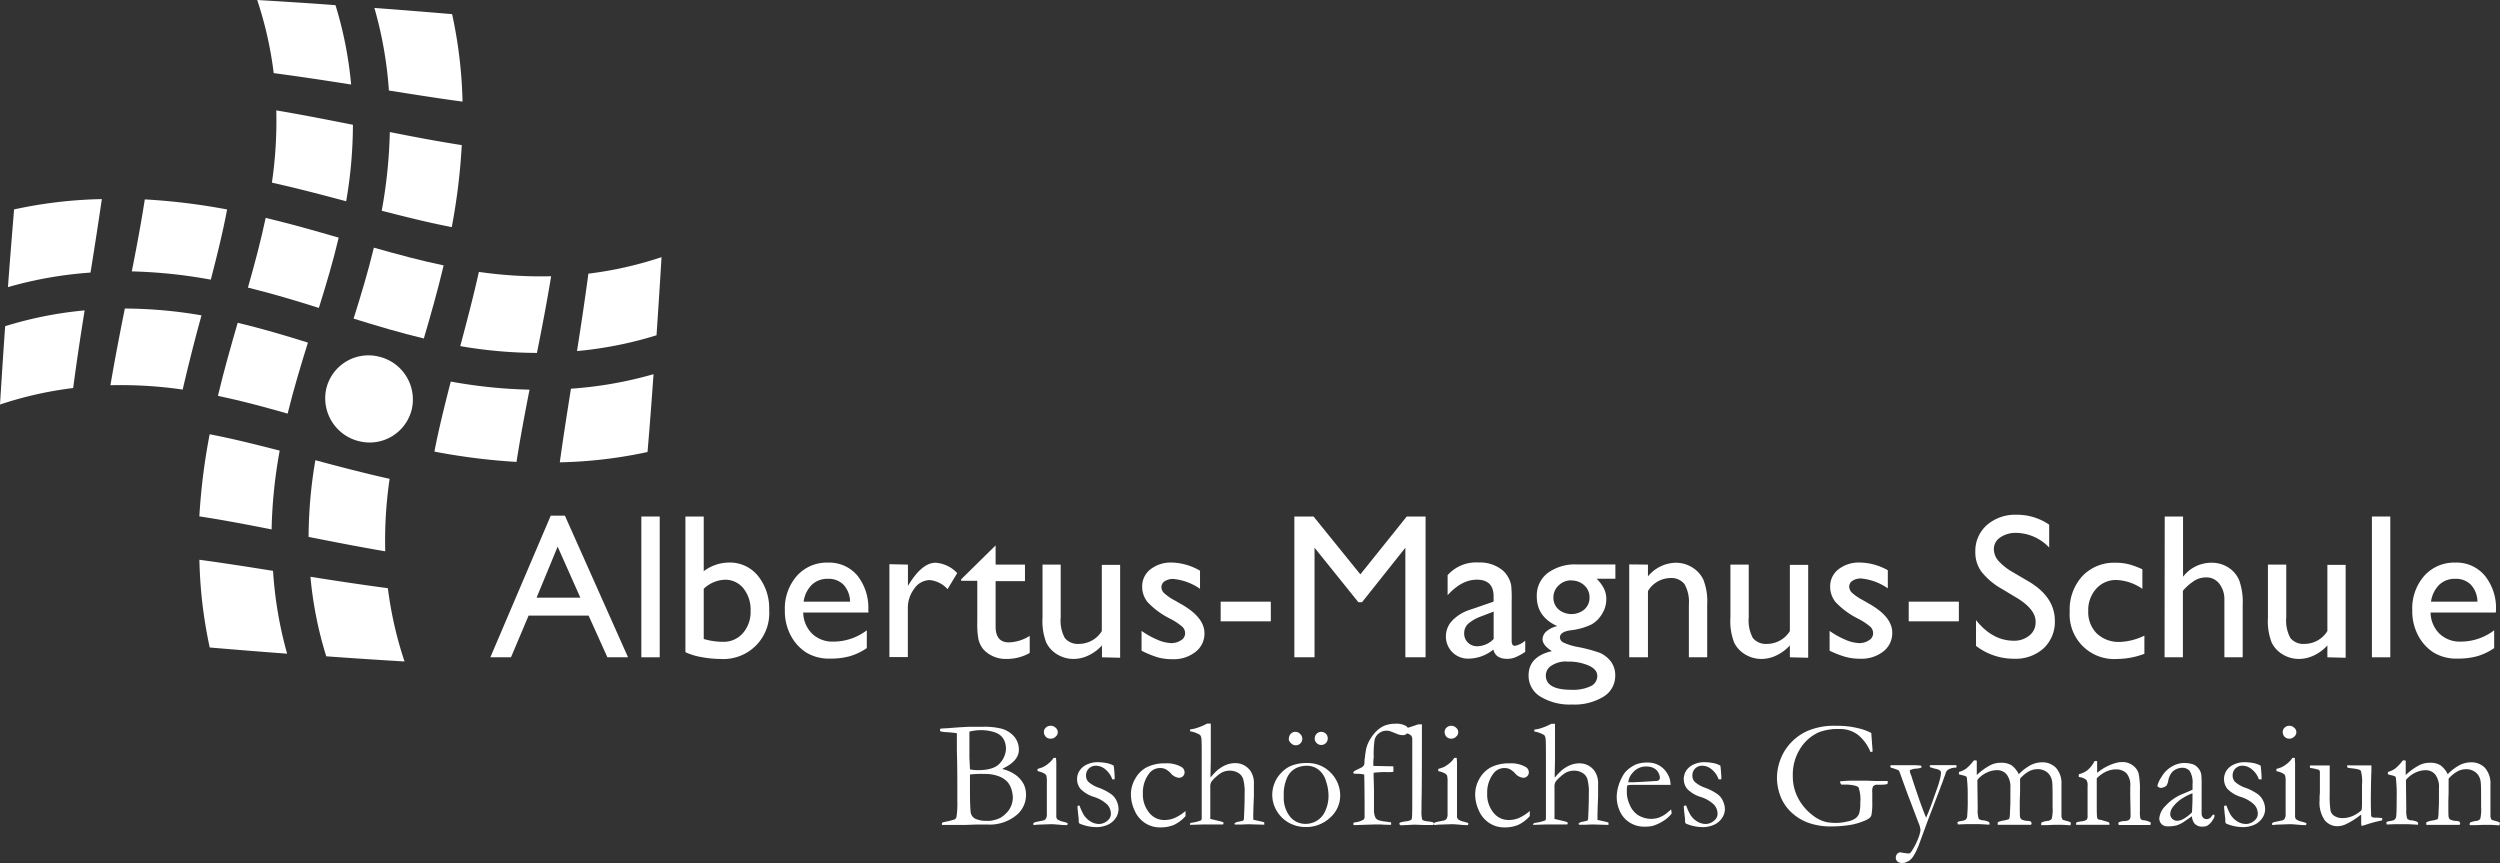 <?xml version="1.0" encoding="UTF-8"?> <svg xmlns="http://www.w3.org/2000/svg" id="Ebene_1" data-name="Ebene 1" viewBox="0 0 484.45 167.23"><rect x="0" y="0" width="484.45" height="167.23" fill="#333333" stroke="none"/><defs><style>.cls-1{fill:#fff;}</style></defs><title>Logos-Umgewandelt-in-Pfade-grau</title><path class="cls-1" d="M285.18,1057.34h2.75l12.23,27.44h-4l-3.64-8.08H280.89l-3.41,8.08h-4Zm5.74,15.88-4.4-9.88-4.08,9.88Z" transform="translate(-178.46 -957.41)"></path><path class="cls-1" d="M302.74,1057.5h3.56v27.28h-3.56Z" transform="translate(-178.46 -957.41)"></path><path class="cls-1" d="M311.28,1057.5h3.55v10.6a8.22,8.22,0,0,1,4.92-1.68,7,7,0,0,1,5.59,2.58,10,10,0,0,1,2.17,6.62,8.89,8.89,0,0,1-9.51,9.48,20.11,20.11,0,0,1-3.67-.37,12,12,0,0,1-3.05-.94Zm3.55,14v9.73a13.05,13.05,0,0,0,3.73.55,4.93,4.93,0,0,0,3.86-1.68,6.24,6.24,0,0,0,1.49-4.32,6.61,6.61,0,0,0-1.39-4.36,4.51,4.51,0,0,0-3.65-1.67A6.29,6.29,0,0,0,314.83,1071.5Z" transform="translate(-178.46 -957.41)"></path><path class="cls-1" d="M346.75,1076.11H334.11a5.85,5.85,0,0,0,1.73,4.1,5.68,5.68,0,0,0,4.11,1.53,10.69,10.69,0,0,0,6.48-2.19V1083a11.76,11.76,0,0,1-3.25,1.56,13.65,13.65,0,0,1-3.78.47,8.46,8.46,0,0,1-4.8-1.23,8.9,8.9,0,0,1-2.94-3.31,10.08,10.08,0,0,1-1.11-4.82,9.56,9.56,0,0,1,2.33-6.67,7.77,7.77,0,0,1,6-2.57,7.14,7.14,0,0,1,5.71,2.5,10,10,0,0,1,2.13,6.7ZM334.19,1074h9a5,5,0,0,0-1.27-3.28,4.06,4.06,0,0,0-3-1.15,4.37,4.37,0,0,0-3.13,1.15A5.63,5.63,0,0,0,334.19,1074Z" transform="translate(-178.46 -957.41)"></path><path class="cls-1" d="M354.4,1066.82v4.12l.2-.32c1.72-2.77,3.43-4.16,5.15-4.16a6.35,6.35,0,0,1,4.2,2l-1.87,3.12a5.3,5.3,0,0,0-3.44-1.76,3.69,3.69,0,0,0-3,1.64,6.21,6.21,0,0,0-1.26,3.89v9.39h-3.57v-18Z" transform="translate(-178.46 -957.41)"></path><path class="cls-1" d="M364.71,1069.67l6.68-6.57v3.72h5.69v3.2h-5.69v8.79c0,2.06.86,3.08,2.56,3.08a7.92,7.92,0,0,0,4.05-1.27v3.32a9,9,0,0,1-4.48,1.16,5.92,5.92,0,0,1-4.06-1.43,4,4,0,0,1-.84-1,5,5,0,0,1-.56-1.4,15.85,15.85,0,0,1-.22-3.31v-8h-3.13Z" transform="translate(-178.46 -957.41)"></path><path class="cls-1" d="M392,1084.78v-2.3a8.32,8.32,0,0,1-2.59,1.93,6.73,6.73,0,0,1-2.9.69,6.08,6.08,0,0,1-3.13-.85,5.55,5.55,0,0,1-2.17-2.31,11.51,11.51,0,0,1-.73-4.83v-10.29H384v10.24a7.07,7.07,0,0,0,.81,4,3.3,3.3,0,0,0,2.84,1.12,5.21,5.21,0,0,0,4.32-2.48v-12.83h3.55v18Z" transform="translate(-178.46 -957.41)"></path><path class="cls-1" d="M399.67,1083.5v-3.83a16.81,16.81,0,0,0,3.08,1.71,7.29,7.29,0,0,0,2.65.65,3.26,3.26,0,0,0,1.91-.55,1.55,1.55,0,0,0,.8-1.31,1.72,1.72,0,0,0-.52-1.29,11.57,11.57,0,0,0-2.23-1.5,15.65,15.65,0,0,1-4.5-3.27,4.69,4.69,0,0,1-1.07-3,4.16,4.16,0,0,1,1.61-3.38,6.4,6.4,0,0,1,4.15-1.31A11.4,11.4,0,0,1,411,1068v3.51a10.86,10.86,0,0,0-5.17-1.91,2.89,2.89,0,0,0-1.67.44,1.36,1.36,0,0,0-.64,1.16,1.67,1.67,0,0,0,.58,1.2,10.06,10.06,0,0,0,2,1.36l1.27.73q4.48,2.54,4.49,5.62a4.45,4.45,0,0,1-1.73,3.62,6.79,6.79,0,0,1-4.44,1.42,10.69,10.69,0,0,1-2.85-.35A18.87,18.87,0,0,1,399.67,1083.5Z" transform="translate(-178.46 -957.41)"></path><path class="cls-1" d="M415,1074h9.72v3.81H415Z" transform="translate(-178.46 -957.41)"></path><path class="cls-1" d="M451.06,1057.5h3.65v27.28h-3.92v-21.23l-8.39,10.55h-.72l-8.49-10.55v21.23h-3.91V1057.5H433l9.07,11.21Z" transform="translate(-178.46 -957.41)"></path><path class="cls-1" d="M471.39,1074v7.64c0,.61.21.92.63.92a4.29,4.29,0,0,0,2-1v2.17a11.73,11.73,0,0,1-1.94,1.06,4.21,4.21,0,0,1-1.54.29c-1.52,0-2.42-.6-2.69-1.8a7.76,7.76,0,0,1-4.83,1.76,4.26,4.26,0,0,1-4.37-4.36,4.39,4.39,0,0,1,1.22-3,8.15,8.15,0,0,1,3.47-2.12l4.55-1.57v-1c0-2.16-1.08-3.25-3.24-3.25-2,0-3.83,1-5.67,3v-3.88a7.38,7.38,0,0,1,6-2.45,6.88,6.88,0,0,1,4.67,1.53,4.67,4.67,0,0,1,1.05,1.3,4.86,4.86,0,0,1,.6,1.62A25.24,25.24,0,0,1,471.39,1074Zm-3.49,7.25v-5.33l-2.39.92a7.92,7.92,0,0,0-2.56,1.45,2.47,2.47,0,0,0-.76,1.83,2.42,2.42,0,0,0,.72,1.81,2.5,2.5,0,0,0,1.84.71A4.5,4.5,0,0,0,467.9,1081.23Z" transform="translate(-178.46 -957.41)"></path><path class="cls-1" d="M476.26,1073a5.48,5.48,0,0,1,2.1-4.54,8.92,8.92,0,0,1,5.73-1.67h7.4v2.77h-3.63a7.39,7.39,0,0,1,1.46,2,4.63,4.63,0,0,1,.41,2,5.35,5.35,0,0,1-.8,2.77,5.63,5.63,0,0,1-2.06,2.08,12.67,12.67,0,0,1-4.13,1.15c-1.34.2-2,.66-2,1.39a1.17,1.17,0,0,0,.75,1,11.39,11.39,0,0,0,2.73.83,29.61,29.61,0,0,1,4.24,1.13,5.4,5.4,0,0,1,1.71,1.18,4.39,4.39,0,0,1,1.29,3.24,4.7,4.7,0,0,1-2.27,4.08,10.77,10.77,0,0,1-6.09,1.52,10.92,10.92,0,0,1-6.14-1.53,4.71,4.71,0,0,1-2.29-4.11q0-3.65,4.51-4.71-1.8-1.15-1.8-2.28a2.07,2.07,0,0,1,.77-1.56,4.79,4.79,0,0,1,2.08-1C477.58,1077.54,476.26,1075.64,476.26,1073Zm5.84,12.59a5.18,5.18,0,0,0-2.94.77,2.26,2.26,0,0,0-1.15,1.95q0,2.78,5,2.77a8,8,0,0,0,3.67-.69,2.16,2.16,0,0,0,1.3-2q0-1.26-1.65-2A9.7,9.7,0,0,0,482.1,1085.62Zm.84-15.72a3.4,3.4,0,0,0-2.46,1,3.12,3.12,0,0,0-1,2.34,3,3,0,0,0,1,2.3,3.93,3.93,0,0,0,5,0,3,3,0,0,0,1-2.32,3.07,3.07,0,0,0-1-2.34A3.6,3.6,0,0,0,482.94,1069.9Z" transform="translate(-178.46 -957.41)"></path><path class="cls-1" d="M497.8,1066.82v2.28a7.14,7.14,0,0,1,5.41-2.64,5.93,5.93,0,0,1,3.12.87,5.64,5.64,0,0,1,2.2,2.39,11.36,11.36,0,0,1,.75,4.79v10.27h-3.55v-10.23a7,7,0,0,0-.84-3.94,3.23,3.23,0,0,0-2.81-1.18,5.12,5.12,0,0,0-4.28,2.52v12.83h-3.63v-18Z" transform="translate(-178.46 -957.41)"></path><path class="cls-1" d="M525.3,1084.78v-2.3a8.32,8.32,0,0,1-2.59,1.93,6.7,6.7,0,0,1-2.9.69,6.08,6.08,0,0,1-3.13-.85,5.55,5.55,0,0,1-2.17-2.31,11.51,11.51,0,0,1-.73-4.83v-10.29h3.55v10.24a7.07,7.07,0,0,0,.81,4,3.3,3.3,0,0,0,2.84,1.12,5.2,5.2,0,0,0,4.32-2.48v-12.83h3.55v18Z" transform="translate(-178.46 -957.41)"></path><path class="cls-1" d="M533,1083.5v-3.83a16.41,16.41,0,0,0,3.07,1.71,7.29,7.29,0,0,0,2.65.65,3.26,3.26,0,0,0,1.91-.55,1.55,1.55,0,0,0,.8-1.31,1.75,1.75,0,0,0-.51-1.29,12.1,12.1,0,0,0-2.24-1.5,15.65,15.65,0,0,1-4.5-3.27,4.69,4.69,0,0,1-1.07-3,4.16,4.16,0,0,1,1.61-3.38,6.4,6.4,0,0,1,4.15-1.31,11.4,11.4,0,0,1,5.41,1.49v3.51a10.83,10.83,0,0,0-5.17-1.91,2.89,2.89,0,0,0-1.67.44,1.36,1.36,0,0,0-.64,1.16,1.71,1.71,0,0,0,.58,1.2,10.06,10.06,0,0,0,2,1.36l1.27.73c3,1.69,4.49,3.56,4.49,5.62a4.47,4.47,0,0,1-1.72,3.62,6.84,6.84,0,0,1-4.45,1.42,10.69,10.69,0,0,1-2.85-.35A18.49,18.49,0,0,1,533,1083.5Z" transform="translate(-178.46 -957.41)"></path><path class="cls-1" d="M548.33,1074h9.72v3.81h-9.72Z" transform="translate(-178.46 -957.41)"></path><path class="cls-1" d="M569.42,1073.35l-3-1.8a13.57,13.57,0,0,1-4-3.36,6.33,6.33,0,0,1-1.18-3.8,6.71,6.71,0,0,1,2.23-5.23,8.36,8.36,0,0,1,5.81-2,11,11,0,0,1,6.27,1.92v4.43a9,9,0,0,0-6.35-2.84,5.25,5.25,0,0,0-3.14.89,2.68,2.68,0,0,0-1.23,2.26,3.47,3.47,0,0,0,.91,2.3,11.47,11.47,0,0,0,2.91,2.25l3,1.76q5,3,5,7.59a7,7,0,0,1-2.2,5.34,8.08,8.08,0,0,1-5.71,2,12,12,0,0,1-7.37-2.49v-5q3.17,4,7.33,4a4.59,4.59,0,0,0,3-1,3.19,3.19,0,0,0,1.22-2.56C573,1076.42,571.82,1074.84,569.42,1073.35Z" transform="translate(-178.46 -957.41)"></path><path class="cls-1" d="M594,1080.58v3.52a15,15,0,0,1-5.23,1,8.63,8.63,0,0,1-9.24-9.2,9.56,9.56,0,0,1,2.44-6.84,8.42,8.42,0,0,1,6.43-2.6,10.55,10.55,0,0,1,2.49.27,15.93,15.93,0,0,1,2.72,1v3.79a9.5,9.5,0,0,0-5-1.72,5.11,5.11,0,0,0-3.94,1.69,6.16,6.16,0,0,0-1.55,4.31,5.85,5.85,0,0,0,1.67,4.38,6.21,6.21,0,0,0,4.5,1.62A11.67,11.67,0,0,0,594,1080.58Z" transform="translate(-178.46 -957.41)"></path><path class="cls-1" d="M597.94,1057.5h3.55v11.68a6.89,6.89,0,0,1,5.53-2.72,5.89,5.89,0,0,1,3.22.9,5.46,5.46,0,0,1,2.12,2.48,12.37,12.37,0,0,1,.69,4.71v10.23H609.5v-11.11a4.88,4.88,0,0,0-1-3.17,3.1,3.1,0,0,0-2.55-1.2,4.31,4.31,0,0,0-2.2.6,10,10,0,0,0-2.29,2v12.87h-3.55Z" transform="translate(-178.46 -957.41)"></path><path class="cls-1" d="M629.46,1084.78v-2.3a8.2,8.2,0,0,1-2.59,1.93,6.7,6.7,0,0,1-2.9.69,6.08,6.08,0,0,1-3.13-.85,5.55,5.55,0,0,1-2.17-2.31,11.51,11.51,0,0,1-.73-4.83v-10.29h3.55v10.24a7.07,7.07,0,0,0,.81,4,3.3,3.3,0,0,0,2.84,1.12,5.2,5.2,0,0,0,4.32-2.48v-12.83H633v18Z" transform="translate(-178.46 -957.41)"></path><path class="cls-1" d="M638.09,1057.5h3.56v27.28h-3.56Z" transform="translate(-178.46 -957.41)"></path><path class="cls-1" d="M662.1,1076.11H649.46a5.85,5.85,0,0,0,1.73,4.1,5.68,5.68,0,0,0,4.11,1.53,10.69,10.69,0,0,0,6.48-2.19V1083a11.63,11.63,0,0,1-3.25,1.56,13.65,13.65,0,0,1-3.78.47,8.46,8.46,0,0,1-4.8-1.23,8.9,8.9,0,0,1-2.94-3.31,10.08,10.08,0,0,1-1.1-4.82,9.56,9.56,0,0,1,2.32-6.67,7.77,7.77,0,0,1,6-2.57A7.14,7.14,0,0,1,660,1069a10,10,0,0,1,2.13,6.7ZM649.54,1074h9a4.93,4.93,0,0,0-1.27-3.28,4.06,4.06,0,0,0-3-1.15,4.37,4.37,0,0,0-3.13,1.15A5.75,5.75,0,0,0,649.54,1074Z" transform="translate(-178.46 -957.41)"></path><path class="cls-1" d="M360.63,1099.1v-.45a1.8,1.8,0,0,1,.39-.07l1.38-.08c1.14-.1,2.42-.19,3.84-.25.56,0,1.46,0,2.68,0a13.21,13.21,0,0,1,3.64.37,5,5,0,0,1,2.52,1.63,3.94,3.94,0,0,1,.82,2.43c0,1.44-1,2.66-3.09,3.64l-.07.12a7.31,7.31,0,0,1,2.59,1.18,5.26,5.26,0,0,1,1.56,1.86,4.88,4.88,0,0,1,.39,2.11,5.06,5.06,0,0,1-2,3.9,8.18,8.18,0,0,1-5.47,1.7h-2.19l-2.21.08-3.43,0c-.34,0-.68,0-1,0v-.16a.37.37,0,0,1,.08-.26.68.68,0,0,1,.33-.15,13.33,13.33,0,0,0,2.08-.52.72.72,0,0,0,.33-.44,15.52,15.52,0,0,0,.17-3c0-.14,0-.33,0-.55,0-.66,0-1,0-1.13v-1.52q0-3.85-.09-6.74l0-2.94v-.37c-.83-.11-1.56-.19-2.2-.21A4.86,4.86,0,0,1,360.63,1099.1Zm5.8,7.4a7.66,7.66,0,0,0,1.54.15c2.11,0,3.55-.47,4.3-1.4a4.4,4.4,0,0,0,1.13-2.76,4.35,4.35,0,0,0-.2-1.26,3,3,0,0,0-.7-1.15,3.2,3.2,0,0,0-1.26-.76,8.29,8.29,0,0,0-2.61-.42,9,9,0,0,0-2.32.28c0,.2,0,.35,0,.45s0,.38,0,.83c0,.3,0,.59,0,.88l0,1.78v1.05l.1,2.07Zm3.45,10a6.24,6.24,0,0,0,2.43-.61,5.08,5.08,0,0,0,1.08-.85,4.15,4.15,0,0,0,1-1.45,4.38,4.38,0,0,0,.34-1.64,5.7,5.7,0,0,0-.24-1.48,3.86,3.86,0,0,0-.82-1.55,4.3,4.3,0,0,0-1.72-1.1,7.11,7.11,0,0,0-2.53-.43,20.64,20.64,0,0,0-3,.1c0,.23,0,.39,0,.5l0,.54,0,1.1v1.25c0,2.29.09,3.65.16,4.07a1.69,1.69,0,0,0,.8,1.08A5.07,5.07,0,0,0,369.88,1116.46Z" transform="translate(-178.46 -957.41)"></path><path class="cls-1" d="M379.52,1106.84l0-.43q.94-.29,1-.33a5.19,5.19,0,0,0,1.11-.72,4.78,4.78,0,0,0,1-1.09l.28,0,.18,0q.06.71.06,1s0,.27,0,.66v5l0,4.47a1.12,1.12,0,0,0,.17.75,3,3,0,0,0,1.13.48,7.21,7.21,0,0,1,.88.28.38.38,0,0,1,0,.17.46.46,0,0,1-.07.22c-.38,0-.87,0-1.46-.07-.81-.07-1.35-.11-1.62-.11l-2.34.08a7.69,7.69,0,0,0-.85.07.84.84,0,0,1-.23,0,.34.34,0,0,1-.08-.18c0-.14.1-.24.28-.32s.54-.13,1.5-.34a.94.94,0,0,0,.61-.29,1.52,1.52,0,0,0,.25-1q0-1.12,0-6.17a5.11,5.11,0,0,0-.09-1.26,1.09,1.09,0,0,0-.39-.4A4.08,4.08,0,0,0,379.52,1106.84Zm1.23-7.61a1.1,1.1,0,0,1,.38-.83,1.29,1.29,0,0,1,.9-.35,1.33,1.33,0,0,1,1,.39,1.1,1.1,0,0,1,0,1.71,1.3,1.3,0,0,1-1,.4,1.24,1.24,0,0,1-.91-.36A1.34,1.34,0,0,1,380.75,1099.23Z" transform="translate(-178.46 -957.41)"></path><path class="cls-1" d="M387.65,1113.52a12.07,12.07,0,0,0,.82,1.8,4,4,0,0,0,1.34,1.29,3.2,3.2,0,0,0,1.68.47,2.53,2.53,0,0,0,1.66-.72,1.66,1.66,0,0,0,.58-1.26,2.65,2.65,0,0,0-.69-1.76,6.57,6.57,0,0,0-2.61-1.51,6.13,6.13,0,0,1-2.59-1.55,2.91,2.91,0,0,1-.66-1.88,2.87,2.87,0,0,1,.55-1.75,3.32,3.32,0,0,1,1.49-1.15,4.65,4.65,0,0,1,1.76-.39,9.73,9.73,0,0,1,1.87.16,4.65,4.65,0,0,1,1.42.5,19.76,19.76,0,0,1,.19,2.19l0,.47-.32,0H394a4.31,4.31,0,0,0-1.34-1.93,2.92,2.92,0,0,0-1.78-.71,1.91,1.91,0,0,0-1.42.54,1.84,1.84,0,0,0-.55,1.4,1.77,1.77,0,0,0,.44,1.17,6,6,0,0,0,2.06,1.17,10.18,10.18,0,0,1,2.36,1.22,3.36,3.36,0,0,1,1.09,1.37,3.89,3.89,0,0,1,.35,1.54,3.1,3.1,0,0,1-.66,1.89,3.7,3.7,0,0,1-1.67,1.24,5.41,5.41,0,0,1-1.8.36,8.44,8.44,0,0,1-3.43-.69.62.62,0,0,1-.16-.44c0-.09,0-.23,0-.43-.15-1.32-.23-2.1-.23-2.34s0-.2.07-.23A.74.74,0,0,1,387.65,1113.52Z" transform="translate(-178.46 -957.41)"></path><path class="cls-1" d="M408.19,1114.56v1a7,7,0,0,1-2.25,1.7,6.59,6.59,0,0,1-2.62.48,5.24,5.24,0,0,1-3-.86,5.46,5.46,0,0,1-2-2.42,7.46,7.46,0,0,1-.71-3.08,6,6,0,0,1,.86-3.12,5.46,5.46,0,0,1,2.27-2.2,7.76,7.76,0,0,1,3.55-.73,5.67,5.67,0,0,1,3.12.71,1.22,1.22,0,0,1,.6,1,1.06,1.06,0,0,1-.31.78,1.09,1.09,0,0,1-.79.31,2.42,2.42,0,0,1-1.61-.91,3.74,3.74,0,0,0-1-.77,2.27,2.27,0,0,0-1-.21,2.65,2.65,0,0,0-2.17,1.07,6,6,0,0,0-1.2,3.82,5.55,5.55,0,0,0,1.23,3.78,3.69,3.69,0,0,0,2.87,1.4,5.18,5.18,0,0,0,2-.37A8.57,8.57,0,0,0,408.19,1114.56Z" transform="translate(-178.46 -957.41)"></path><path class="cls-1" d="M409.16,1116.87a8.7,8.7,0,0,0,2-.47c.11-.07.17-.22.17-.47l0-1,0-1.71,0-4.37v-2.78l0-1.42c0-2.22,0-3.55-.06-4a1.35,1.35,0,0,0-.26-.82,5,5,0,0,0-1.93-.7v-.07a2.13,2.13,0,0,1,0-.3l.39-.07.37-.06a11.43,11.43,0,0,0,2.53-1h.72c0,.27,0,1.13,0,2.59v4.26l-.06,3c0,.18,0,.38,0,.59a14.44,14.44,0,0,1,1.35-1.42,6.67,6.67,0,0,1,1.63-1,4.69,4.69,0,0,1,1.82-.36,3.54,3.54,0,0,1,2.95,1.52,4.21,4.21,0,0,1,.66,2.53l0,1.5v.83l-.06,1.45q-.06,1.8-.06,2.13c0,.26,0,.6,0,1l.84.19c.55.12,1,.22,1.29.32l0,.46-3.12-.09-1.43.06-.84,0h-.32a.49.49,0,0,1-.07-.22V1117a1.18,1.18,0,0,1,.76-.35l.88-.2a.57.57,0,0,0,.2-.31c0-.25.08-1.51.13-3.77l0-1.09a9.42,9.42,0,0,0-.26-2.83,2.09,2.09,0,0,0-.93-1.24,3.07,3.07,0,0,0-1.68-.46,3.36,3.36,0,0,0-1.5.34,5.31,5.31,0,0,0-1.16.86,5.06,5.06,0,0,0-.94,1,2,2,0,0,0-.18,1l0,1,0,1.06c0,.09,0,.7,0,1.83v.93l0,1a1.83,1.83,0,0,0,0,.33l2.07.49.48.18,0,.17a.64.64,0,0,1-.07.24H413.9l-2.52,0-1.89.06-.44,0v-.11A.59.59,0,0,1,409.16,1116.87Z" transform="translate(-178.46 -957.41)"></path><path class="cls-1" d="M425,1111.35a6.1,6.1,0,0,1,.42-2.13,5.88,5.88,0,0,1,1.27-2,5.71,5.71,0,0,1,1.8-1.34,7.73,7.73,0,0,1,3.25-.61,6.15,6.15,0,0,1,4.58,1.87,6.23,6.23,0,0,1,1.84,4.51,5.65,5.65,0,0,1-1.93,4.18,6.75,6.75,0,0,1-4.87,1.84,6.6,6.6,0,0,1-3.43-1,6.17,6.17,0,0,1-2.06-2.12A6,6,0,0,1,425,1111.35Zm6.48,5.71a4.21,4.21,0,0,0,2.15-.6,4.13,4.13,0,0,0,1.65-1.93,7,7,0,0,0,.62-3.06,8.94,8.94,0,0,0-.48-2.66,4.36,4.36,0,0,0-1.46-2.26,3.76,3.76,0,0,0-2.33-.75,4.81,4.81,0,0,0-2,.45,3.72,3.72,0,0,0-1.7,1.74,7.77,7.77,0,0,0-.7,3.67,5.9,5.9,0,0,0,1.21,4A3.84,3.84,0,0,0,431.44,1117.06Zm-3.25-16.52a1.28,1.28,0,0,1,.36-.94,1.23,1.23,0,0,1,1.77,0,1.26,1.26,0,1,1-1.76,1.79A1.15,1.15,0,0,1,428.19,1100.54Zm5,0a1.29,1.29,0,0,1,.37-.94,1.22,1.22,0,0,1,.89-.37,1.25,1.25,0,0,1,.9.37,1.21,1.21,0,0,1,.36.89,1.26,1.26,0,0,1-.36.91,1.25,1.25,0,0,1-.9.37,1.19,1.19,0,0,1-.88-.37A1.16,1.16,0,0,1,433.22,1100.54Z" transform="translate(-178.46 -957.41)"></path><path class="cls-1" d="M444.59,1105.83l3.88.08c0,.22,0,.38,0,.49a5.22,5.22,0,0,1,0,.57,4.74,4.74,0,0,1-.75.06h-.56a15.82,15.82,0,0,0-2.52.13c0,.22,0,.39,0,.51a2,2,0,0,0,0,.22c.05,1.53.07,2.46.07,2.78l0,3.77a3.15,3.15,0,0,0,.28,1.39,1.1,1.1,0,0,0,.6.51,5.74,5.74,0,0,0,1.35.27l1.08.16a2,2,0,0,1,0,.47h-.2c-.47,0-1.08,0-1.84-.07l-1.08,0-3.69.12h-.48l0-.45.32-.08a4.21,4.21,0,0,0,1.63-.52.7.7,0,0,0,.21-.43c0-.11,0-.66,0-1.64q0-4.17-.07-6.66a4.75,4.75,0,0,0-1.17-.15c-.2,0-.5,0-.92-.06l0-.16a.39.39,0,0,1,.14-.3s.45-.24,1.23-.61a1.45,1.45,0,0,0,.65-.51,1.5,1.5,0,0,0,.12-.68c0-.15,0-.42.08-.8a16.75,16.75,0,0,1,.28-1.87,7,7,0,0,1,.89-1.95,6.84,6.84,0,0,1,1.5-1.71,4.42,4.42,0,0,1,1.46-.8,6.17,6.17,0,0,1,1.85-.26,3.63,3.63,0,0,1,2,.45.93.93,0,0,1,.13,1.48,1,1,0,0,1-.76.29,3.12,3.12,0,0,1-1.2-.27c-.81-.33-1.27-.5-1.38-.53a2.22,2.22,0,0,0-.57-.07,2.39,2.39,0,0,0-1.48.51,2.24,2.24,0,0,0-.84,1.27,19.15,19.15,0,0,0-.17,3.36C444.58,1104.73,444.58,1105.31,444.59,1105.83Z" transform="translate(-178.46 -957.41)"></path><path class="cls-1" d="M450.22,1099.09v-.32c.27-.09.57-.19.9-.28l2.18-.72h.7v.81q0,12-.08,14.35c0,.91,0,1.39,0,1.45a6.07,6.07,0,0,0,.13,1.83c.12.18.48.3,1.08.37a3.81,3.81,0,0,1,1.06.2.21.21,0,0,1,.12.21.25.25,0,0,1-.31.29l-1.54,0-1.92-.07-2.46.12a.46.46,0,0,1-.35-.09.26.26,0,0,1-.09-.21.25.25,0,0,1,.1-.22,5.79,5.79,0,0,1,1.05-.23,3.37,3.37,0,0,0,1.1-.27.73.73,0,0,0,.18-.49q.06-.52.06-3v-3.37l0-3.49v-3.48l0-1.72a1.31,1.31,0,0,0-.16-.74,1.6,1.6,0,0,0-.69-.44C450.77,1099.34,450.41,1099.19,450.22,1099.09Z" transform="translate(-178.46 -957.41)"></path><path class="cls-1" d="M457.17,1106.84l0-.43a10.67,10.67,0,0,0,1-.33,5,5,0,0,0,1.11-.72,4.55,4.55,0,0,0,1-1.09l.28,0,.18,0q.06.71.06,1s0,.27,0,.66v5l0,4.47a1.12,1.12,0,0,0,.17.75,3,3,0,0,0,1.13.48,6.67,6.67,0,0,1,.88.28.38.38,0,0,1,0,.17.46.46,0,0,1-.07.22c-.38,0-.87,0-1.46-.07-.81-.07-1.35-.11-1.61-.11l-2.35.08a7.9,7.9,0,0,0-.85.07.91.91,0,0,1-.23,0,.34.34,0,0,1-.08-.18c0-.14.1-.24.28-.32s.54-.13,1.5-.34a.92.92,0,0,0,.61-.29,1.52,1.52,0,0,0,.25-1q0-1.12,0-6.17a5.11,5.11,0,0,0-.09-1.26,1.09,1.09,0,0,0-.39-.4A4.08,4.08,0,0,0,457.17,1106.84Zm1.23-7.61a1.1,1.1,0,0,1,.38-.83,1.29,1.29,0,0,1,.9-.35,1.33,1.33,0,0,1,.95.39,1.1,1.1,0,0,1,0,1.71,1.3,1.3,0,0,1-.95.4,1.26,1.26,0,0,1-.91-.36A1.34,1.34,0,0,1,458.4,1099.23Z" transform="translate(-178.46 -957.41)"></path><path class="cls-1" d="M474.9,1114.56v1a7,7,0,0,1-2.25,1.7,6.59,6.59,0,0,1-2.62.48,5.24,5.24,0,0,1-3-.86,5.46,5.46,0,0,1-2-2.42,7.3,7.3,0,0,1-.71-3.08,6.1,6.1,0,0,1,.85-3.12,5.58,5.58,0,0,1,2.27-2.2,7.83,7.83,0,0,1,3.56-.73,5.72,5.72,0,0,1,3.12.71,1.22,1.22,0,0,1,.6,1,1.06,1.06,0,0,1-1.1,1.09,2.42,2.42,0,0,1-1.61-.91,3.74,3.74,0,0,0-1-.77,2.28,2.28,0,0,0-1-.21,2.65,2.65,0,0,0-2.16,1.07,6,6,0,0,0-1.2,3.82,5.55,5.55,0,0,0,1.23,3.78,3.69,3.69,0,0,0,2.87,1.4,5.18,5.18,0,0,0,2-.37A8.57,8.57,0,0,0,474.9,1114.56Z" transform="translate(-178.46 -957.41)"></path><path class="cls-1" d="M475.87,1116.87a8.7,8.7,0,0,0,2-.47c.11-.07.16-.22.16-.47v-2.67l0-4.37,0-1.62v-1.16l0-1.42c0-2.22,0-3.55-.06-4a1.35,1.35,0,0,0-.26-.82,5,5,0,0,0-1.93-.7v-.07a2.13,2.13,0,0,1,0-.3l.39-.07.37-.06a11.43,11.43,0,0,0,2.53-1h.72c0,.27,0,1.13,0,2.59v4.26l-.06,3c0,.18,0,.38,0,.59a14.44,14.44,0,0,1,1.35-1.42,6.67,6.67,0,0,1,1.63-1,4.69,4.69,0,0,1,1.82-.36,3.54,3.54,0,0,1,2.95,1.52,4.21,4.21,0,0,1,.66,2.53l0,1.5v.83l-.06,1.45q-.06,1.8-.06,2.13c0,.26,0,.6,0,1l.84.19c.55.12,1,.22,1.29.32l0,.46-3.12-.09-1.43.06-.84,0h-.32a.49.49,0,0,1-.07-.22V1117a1.18,1.18,0,0,1,.76-.35l.88-.2a.57.57,0,0,0,.2-.31c0-.25.08-1.51.13-3.77l0-1.09a9.42,9.42,0,0,0-.26-2.83,2.09,2.09,0,0,0-.93-1.24,3.08,3.08,0,0,0-1.69-.46,3.35,3.35,0,0,0-1.49.34,5.31,5.31,0,0,0-1.16.86,5.06,5.06,0,0,0-.94,1,2,2,0,0,0-.18,1l0,1,0,1.06c0,.09,0,.7,0,1.83v.93l0,1a1.83,1.83,0,0,0,0,.33l2.07.49.48.18,0,.17a.64.64,0,0,1-.07.24h-1.79l-2.52,0-1.89.06-.44,0v-.11A.59.59,0,0,1,475.87,1116.87Z" transform="translate(-178.46 -957.41)"></path><path class="cls-1" d="M502.2,1109.5l-5.87,0h-1.11c-.45,0-.91,0-1.38.07a2.39,2.39,0,0,0-.13.6v1a5.86,5.86,0,0,0,.56,2.19,4.34,4.34,0,0,0,1.61,2,4.93,4.93,0,0,0,2.62.73,5.28,5.28,0,0,0,1.33-.21,6.48,6.48,0,0,0,1.41-.74l1.05-.87.09.59a1.7,1.7,0,0,1,0,.22,6.43,6.43,0,0,1-1.67,1.46,8.19,8.19,0,0,1-2.06.93,7.6,7.6,0,0,1-1.64.13,5.17,5.17,0,0,1-2.05-.43,5,5,0,0,1-2.35-2.07,6.63,6.63,0,0,1-.86-3.46A7.59,7.59,0,0,1,492,1110a8.66,8.66,0,0,1,.87-2.15,4.27,4.27,0,0,1,1-1.28,6.84,6.84,0,0,1,1.54-1,5.78,5.78,0,0,1,2.21-.39,4.46,4.46,0,0,1,2.23.49,4.38,4.38,0,0,1,1.74,1.7,4,4,0,0,1,.58,1.91ZM494,1109h.69c.5,0,2-.08,4.45-.24a1.84,1.84,0,0,0,.72-.12.79.79,0,0,0,.26-.49,2.42,2.42,0,0,0-.29-1,2.09,2.09,0,0,0-.9-.89,3.06,3.06,0,0,0-1.42-.32,3.32,3.32,0,0,0-2.72,1.28A2.92,2.92,0,0,0,494,1109Z" transform="translate(-178.46 -957.41)"></path><path class="cls-1" d="M505.21,1113.52a11.09,11.09,0,0,0,.82,1.8,4,4,0,0,0,1.33,1.29,3.23,3.23,0,0,0,1.68.47,2.53,2.53,0,0,0,1.66-.72,1.67,1.67,0,0,0,.59-1.26,2.65,2.65,0,0,0-.69-1.76,6.55,6.55,0,0,0-2.62-1.51,6.15,6.15,0,0,1-2.58-1.55,3.05,3.05,0,0,1-.12-3.63,3.32,3.32,0,0,1,1.49-1.15,4.69,4.69,0,0,1,1.76-.39,9.66,9.66,0,0,1,1.87.16,4.72,4.72,0,0,1,1.43.5c.08.5.14,1.23.19,2.19l0,.47-.33,0h-.2a4.23,4.23,0,0,0-1.34-1.93,2.9,2.9,0,0,0-1.78-.71,1.91,1.91,0,0,0-1.42.54,1.87,1.87,0,0,0-.54,1.4,1.73,1.73,0,0,0,.44,1.17,5.93,5.93,0,0,0,2.05,1.17,10.18,10.18,0,0,1,2.36,1.22,3.28,3.28,0,0,1,1.09,1.37,3.75,3.75,0,0,1,.36,1.54,3.12,3.12,0,0,1-.67,1.89,3.64,3.64,0,0,1-1.67,1.24,5.41,5.41,0,0,1-1.79.36,8.41,8.41,0,0,1-3.43-.69.58.58,0,0,1-.16-.44c0-.09,0-.23,0-.43q-.24-2-.24-2.34c0-.12,0-.2.08-.23A.71.71,0,0,1,505.21,1113.52Z" transform="translate(-178.46 -957.41)"></path><path class="cls-1" d="M541.08,1099.45l.16,2.23q.09,1,.09,1.38l-.41.07a8.29,8.29,0,0,0-2.44-3.34,5.71,5.71,0,0,0-3.57-1.11,10.28,10.28,0,0,0-4,.63,8.18,8.18,0,0,0-3.56,3.1,9.38,9.38,0,0,0-1.48,5.34,9.08,9.08,0,0,0,.54,3.23,9.83,9.83,0,0,0,1.53,2.68,10.4,10.4,0,0,0,2.34,2.14,6.61,6.61,0,0,0,2.1.91,9.46,9.46,0,0,0,2,.16,8.39,8.39,0,0,0,1.94-.25A4.21,4.21,0,0,0,538,1116a2.12,2.12,0,0,0,.74-1,6.57,6.57,0,0,0,.2-2,7,7,0,0,0-.33-3c-.23-.28-.94-.46-2.13-.55l-.58,0h-.4l-.23,0L535,1109a.32.32,0,0,1,.1-.19,27.6,27.6,0,0,1,3.31-.12l1.86,0,1.51.06h1.36c.26,0,.58,0,1,0a.18.18,0,0,1,.13.06.17.17,0,0,1,0,.12,1.46,1.46,0,0,1-.07.41,4.73,4.73,0,0,1-1,.13h-1a1,1,0,0,0-.78.33,2.21,2.21,0,0,0-.15,1.1l0,1.92a12.21,12.21,0,0,1-.16,2.52,1.18,1.18,0,0,1-.37.58,4.19,4.19,0,0,1-1.17.61,11.72,11.72,0,0,1-2.31.69,22.27,22.27,0,0,1-3.74.33,12.8,12.8,0,0,1-4.75-.74,9.66,9.66,0,0,1-3.2-2,8.47,8.47,0,0,1-1.91-2.67,10.07,10.07,0,0,1-.86-4,10.31,10.31,0,0,1,1.35-5,10,10,0,0,1,4.37-4,12.89,12.89,0,0,1,5.78-1.08,16.1,16.1,0,0,1,4.12.44A10.34,10.34,0,0,1,541.08,1099.45Z" transform="translate(-178.46 -957.41)"></path><path class="cls-1" d="M544.85,1105.69c.21,0,.39,0,.54,0h.7l.95,0,1.25,0,1,0a9.09,9.09,0,0,1,1.45.1.69.69,0,0,1,.06.24l0,.11a2.86,2.86,0,0,1-.95.21,3.08,3.08,0,0,0-1.3.32l0,.16a1.45,1.45,0,0,0,.11.44c0,.12.12.3.2.53.21.73.68,2.12,1.39,4.2.52,1.5,1,2.78,1.45,3.86.26-.59.57-1.34.92-2.25l1.23-3.47a15,15,0,0,0,.65-2.28,4.73,4.73,0,0,0,.08-.72.56.56,0,0,0-.19-.41,1.66,1.66,0,0,0-.76-.32,9.11,9.11,0,0,1-1.13-.33c-.06,0-.09-.14-.1-.29a.78.78,0,0,1,.2-.11h4.53l.34,0a.22.22,0,0,1,.14.23.33.33,0,0,1-.13.26l-.29,0a2.87,2.87,0,0,0-1.3.44,1.36,1.36,0,0,0-.43.73,5.19,5.19,0,0,1-.19.53c-.05.11-.12.31-.21.58s-.21.6-.36,1l-.18.41v.07L552,1116.5l-1.81,4.93c-.12.25-.26.55-.41.91a9.29,9.29,0,0,1-.66,1.15,3.82,3.82,0,0,1-.77.76l-.74.33a1.83,1.83,0,0,1-.47.05,1.39,1.39,0,0,1-1-.28,1,1,0,0,1-.31-.79,1.1,1.1,0,0,1,.46-.86l.29-.12.19,0a12.14,12.14,0,0,0,1.63.23,1.08,1.08,0,0,0,.45-.38,12.62,12.62,0,0,0,1.24-2.37,6.52,6.52,0,0,0,.52-1.77,4.24,4.24,0,0,0-.39-1.45l-1.63-4.31c-.23-.56-.9-2.37-2-5.45a1.1,1.1,0,0,0-.27-.44l-1-.36-.31-.06c-.16-.07-.25-.17-.25-.3Z" transform="translate(-178.46 -957.41)"></path><path class="cls-1" d="M557.75,1116.74a1.5,1.5,0,0,1,.64-.22,3.05,3.05,0,0,0,.91-.23,1,1,0,0,0,.35-.63,32.89,32.89,0,0,0,.11-3.71,26.61,26.61,0,0,0-.19-4,2.73,2.73,0,0,0-.84-.32l-.67-.16V1107a4.45,4.45,0,0,0,1.4-.65,9.19,9.19,0,0,0,1.5-1.59h.36a.4.4,0,0,1,.2.07l0,1.67c0,.34,0,.71,0,1.1a11.42,11.42,0,0,1,2.81-2,4.49,4.49,0,0,1,1.91-.38,3.7,3.7,0,0,1,2,.48,4.58,4.58,0,0,1,1.42,1.74,9.4,9.4,0,0,1,2.36-1.8,5,5,0,0,1,2.15-.51,3.66,3.66,0,0,1,2.7,1.07,4.48,4.48,0,0,1,1.06,3.18v1.22l0,1.33,0,3.44a1.3,1.3,0,0,0,.27.91l.89.26a2,2,0,0,1,.57.21.23.23,0,0,1,.09.2,1,1,0,0,1-.09.38h-.1l-1.47-.09h-.84c-.46,0-1.12,0-1.95.06H574a1.93,1.93,0,0,1,0-.23.62.62,0,0,1,.1-.3,4.61,4.61,0,0,1,1.08-.28,1.17,1.17,0,0,0,.86-.4,7.78,7.78,0,0,0,.17-2.28c0-2.88,0-4.56-.1-5a2.7,2.7,0,0,0-.94-1.73,2.89,2.89,0,0,0-1.9-.62,3.5,3.5,0,0,0-1.72.46,6.51,6.51,0,0,0-1.64,1.38v2.6l-.06,1.74c0,1.78,0,2.79.05,3a.83.83,0,0,0,.25.54,2.91,2.91,0,0,0,1.15.3c.28,0,.5.07.66.11a.5.5,0,0,1,.17.38.28.28,0,0,1-.13.27h-.25l-.73,0h-4.26l-1.18,0a2.86,2.86,0,0,1,0-.32l0-.18a4.5,4.5,0,0,1,1.2-.34,5.05,5.05,0,0,0,.94-.25.38.38,0,0,0,.13-.19,5.54,5.54,0,0,0,.1-1.17l.08-1.7,0-1.92v-1.07a3.92,3.92,0,0,0-.73-2.63,2.35,2.35,0,0,0-1.84-.82,4.69,4.69,0,0,0-2.08.51,4.94,4.94,0,0,0-1.74,1.38c0,.27,0,.52,0,.74l.06,4.93a5.18,5.18,0,0,0,.18,1.83,1.1,1.1,0,0,0,.76.32,3.27,3.27,0,0,1,1.21.32.3.3,0,0,1,.13.27c0,.07,0,.17,0,.27-1.12-.07-1.87-.11-2.25-.11h-1.06l-.73,0h-.45l-1.65.06a.61.61,0,0,1,0-.17A1.55,1.55,0,0,1,557.75,1116.74Z" transform="translate(-178.46 -957.41)"></path><path class="cls-1" d="M580.85,1116.75c.25-.06.53-.12.85-.17a2.54,2.54,0,0,0,1.11-.31,1.17,1.17,0,0,0,.18-.8l0-.53c0-.19,0-.44,0-.74l0-4.48a1.89,1.89,0,0,0-.23-1.17,2.61,2.61,0,0,0-1.47-.57v-.54a4.45,4.45,0,0,0,1.65-.76,5.35,5.35,0,0,0,1.4-1.79h.5c0,.46,0,.79,0,1v1l0,.26.41-.29a9.65,9.65,0,0,1,1.8-1.08,8.84,8.84,0,0,1,1.64-.58,4,4,0,0,1,1-.12,3.27,3.27,0,0,1,2.06.65,2.89,2.89,0,0,1,1.12,1.51,14.91,14.91,0,0,1,.26,3.47v2.22c0,.06,0,.25,0,.58s0,.72,0,1.15a5.75,5.75,0,0,0,.08,1.3.86.86,0,0,0,.38.38,3.36,3.36,0,0,1,1.64.46v.12a.94.94,0,0,1-.08.36h-.28l-1.94,0-1.9,0c-.7,0-1.35,0-2,0l-.09-.31a.5.5,0,0,1,.11-.23,3.2,3.2,0,0,1,1.11-.23,2.51,2.51,0,0,0,.59-.09,1.64,1.64,0,0,0,.39-.24,1.34,1.34,0,0,0,.18-.58c0-.07,0-.21,0-.41q0-.67-.06-3.36V1111l0-1.17a3.52,3.52,0,0,0-.76-2.61,2.86,2.86,0,0,0-2-.72,4.54,4.54,0,0,0-1.92.43,6.43,6.43,0,0,0-1.81,1.3q0,.71,0,1.2l0,3.24c0,1.69,0,2.72.07,3.1a.58.58,0,0,0,.11.32.83.83,0,0,0,.46.19c.24,0,.51.12.82.21l.61.16a.57.57,0,0,1,.39.29v.3h-1.54l-3.17,0-1.39,0h-.36l0-.19A1.37,1.37,0,0,1,580.85,1116.75Z" transform="translate(-178.46 -957.41)"></path><path class="cls-1" d="M607.51,1115.25a.69.69,0,0,1,.09.27,1.92,1.92,0,0,1-.35.78,3.17,3.17,0,0,1-1,1.07,1.81,1.81,0,0,1-1,.22,1.92,1.92,0,0,1-1.58-.65,2.66,2.66,0,0,1-.46-1.36l-1.64,1.14a5.83,5.83,0,0,1-1.31.63,7,7,0,0,1-1.76.19,1.55,1.55,0,0,1-1.18-.44,1.58,1.58,0,0,1-.43-1.15,4,4,0,0,1,1.24-2.42,9.05,9.05,0,0,1,3.37-2.3c1-.42,1.61-.69,1.83-.8,0-.33,0-.68,0-1.06a4.29,4.29,0,0,0-.52-2.52,1.8,1.8,0,0,0-1.49-.66,2.83,2.83,0,0,0-1.9.79,3.51,3.51,0,0,0-.82,1.88,3,3,0,0,1-.34.82,2.1,2.1,0,0,1-1,.41,1,1,0,0,1-.59-.19.31.31,0,0,1-.14-.24,5.15,5.15,0,0,1,.81-1.72,5.37,5.37,0,0,1,2-2,4.69,4.69,0,0,1,2.16-.67,5.83,5.83,0,0,1,1.88.23,2.48,2.48,0,0,1,1.08.79,2.54,2.54,0,0,1,.57,1.25,22.27,22.27,0,0,1,.06,2.3l0,2.33v1.7c0,.22,0,.41,0,.57s0,.49,0,.63a1.13,1.13,0,0,0,.28.78.91.91,0,0,0,.66.29,1.15,1.15,0,0,0,1-.56l.18-.23A1.09,1.09,0,0,1,607.51,1115.25Zm-4.29-.43c.07-1.24.1-2.11.1-2.62,0-.27,0-.62,0-1.07a9.88,9.88,0,0,0-2.09,1.07,6.32,6.32,0,0,0-1.75,1.65,2.3,2.3,0,0,0-.47,1.28,1.27,1.27,0,0,0,.39.95,1.37,1.37,0,0,0,1,.38,2.64,2.64,0,0,0,1.1-.32A7.2,7.2,0,0,0,603.22,1114.82Z" transform="translate(-178.46 -957.41)"></path><path class="cls-1" d="M609.9,1113.52a11.09,11.09,0,0,0,.82,1.8,4.08,4.08,0,0,0,1.33,1.29,3.24,3.24,0,0,0,1.69.47,2.5,2.5,0,0,0,1.65-.72,1.67,1.67,0,0,0,.59-1.26,2.65,2.65,0,0,0-.69-1.76,6.55,6.55,0,0,0-2.62-1.51,6.15,6.15,0,0,1-2.58-1.55,3.05,3.05,0,0,1-.12-3.63,3.3,3.3,0,0,1,1.5-1.15,4.64,4.64,0,0,1,1.75-.39,9.59,9.59,0,0,1,1.87.16,4.72,4.72,0,0,1,1.43.5c.08.5.14,1.23.19,2.19l0,.47-.32,0h-.21a4.23,4.23,0,0,0-1.34-1.93,2.9,2.9,0,0,0-1.78-.71,1.93,1.93,0,0,0-1.42.54,1.87,1.87,0,0,0-.54,1.4,1.77,1.77,0,0,0,.44,1.17,5.9,5.9,0,0,0,2.06,1.17,10.4,10.4,0,0,1,2.36,1.22,3.45,3.45,0,0,1,1.09,1.37,3.89,3.89,0,0,1,.35,1.54,3.06,3.06,0,0,1-.67,1.89,3.59,3.59,0,0,1-1.67,1.24,5.41,5.41,0,0,1-1.79.36,8.41,8.41,0,0,1-3.43-.69.58.58,0,0,1-.16-.44c0-.09,0-.23,0-.43-.16-1.32-.23-2.1-.23-2.34s0-.2.07-.23A.71.71,0,0,1,609.9,1113.52Z" transform="translate(-178.46 -957.41)"></path><path class="cls-1" d="M619.58,1106.84l0-.43q.95-.29,1-.33a5.19,5.19,0,0,0,1.11-.72,4.78,4.78,0,0,0,1-1.09l.28,0,.18,0c0,.47.05.81.05,1,0,0,0,.27,0,.66v5l0,4.47a1.12,1.12,0,0,0,.17.75,2.93,2.93,0,0,0,1.13.48,7.21,7.21,0,0,1,.88.28.38.38,0,0,1,0,.17.46.46,0,0,1-.07.22c-.38,0-.87,0-1.47-.07-.81-.07-1.34-.11-1.61-.11l-2.34.08a7.69,7.69,0,0,0-.85.07,1,1,0,0,1-.24,0,.41.41,0,0,1-.07-.18c0-.14.09-.24.28-.32s.54-.13,1.49-.34a.94.94,0,0,0,.62-.29,1.52,1.52,0,0,0,.25-1q0-1.12,0-6.17a5.11,5.11,0,0,0-.09-1.26,1.09,1.09,0,0,0-.39-.4A4.08,4.08,0,0,0,619.58,1106.84Zm1.23-7.61a1.1,1.1,0,0,1,.38-.83,1.25,1.25,0,0,1,.9-.35,1.33,1.33,0,0,1,.95.39,1.1,1.1,0,0,1,0,1.71,1.3,1.3,0,0,1-.95.4,1.23,1.23,0,0,1-.91-.36A1.3,1.3,0,0,1,620.81,1099.23Z" transform="translate(-178.46 -957.41)"></path><path class="cls-1" d="M626.09,1105.74h1.09l.48,0,.38,0c1,0,1.63,0,1.87,0v.28c0,1.37,0,2.71,0,4,0,.77,0,1.2,0,1.31a17.79,17.79,0,0,0,.17,3.22,1.68,1.68,0,0,0,.79,1,2.8,2.8,0,0,0,1.51.39,5,5,0,0,0,2.05-.44,6.23,6.23,0,0,0,1.66-1.1,9.18,9.18,0,0,0,.08-1.23c0-1.45,0-2.43,0-2.94,0-.3,0-.57,0-.79a7.51,7.51,0,0,0-.23-2.68c-.16-.21-.75-.36-1.79-.47l-.74-.1a.65.65,0,0,1-.12-.3l0-.16a6.39,6.39,0,0,1,.75,0l2.33,0,1.32,0h.3l0,1.07c-.06,1.49-.1,3.32-.11,5.51l0,1.19.06,2a.57.57,0,0,0,.23.28,2.26,2.26,0,0,0,.72.07H639q.19,0,1.08.09c0,.13,0,.22,0,.28v.16a25.74,25.74,0,0,0-3.18.85c-.32.1-.6.18-.82.23a5.77,5.77,0,0,1-.07-.63v-1.18c0-.05,0-.19,0-.4l-.44.32a13.18,13.18,0,0,1-2.44,1.51,3.87,3.87,0,0,1-1.67.43,3.15,3.15,0,0,1-2.51-1.15,6,6,0,0,1-1-3.89c0-.1,0-.28,0-.53,0-.47.06-.8.06-1s0-.29,0-.65c0-.15,0-.29,0-.41s0-.28,0-.59,0-.53,0-.65,0-.31,0-.44l0-.78V1107a.52.52,0,0,0-.23-.42c-.62-.17-1-.26-1.21-.29a1.75,1.75,0,0,1-.5-.12Z" transform="translate(-178.46 -957.41)"></path><path class="cls-1" d="M640.88,1116.74a1.5,1.5,0,0,1,.65-.22,3.06,3.06,0,0,0,.9-.23,1.1,1.1,0,0,0,.36-.63c.06-.36.1-1.59.1-3.71a26.61,26.61,0,0,0-.19-4,2.73,2.73,0,0,0-.84-.32l-.67-.16V1107a4.56,4.56,0,0,0,1.4-.65,9.19,9.19,0,0,0,1.5-1.59h.36a.33.33,0,0,1,.19.07v1.67c0,.34,0,.71,0,1.1a11.42,11.42,0,0,1,2.81-2,4.49,4.49,0,0,1,1.91-.38,3.7,3.7,0,0,1,2,.48,4.58,4.58,0,0,1,1.42,1.74,9.25,9.25,0,0,1,2.37-1.8,4.87,4.87,0,0,1,2.14-.51,3.66,3.66,0,0,1,2.7,1.07,4.53,4.53,0,0,1,1.07,3.18v6a1.26,1.26,0,0,0,.26.91l.89.26a2,2,0,0,1,.57.21.23.23,0,0,1,.09.2,1,1,0,0,1-.09.38h-.1l-1.47-.09h-.84c-.46,0-1.12,0-1.95.06h-1.38a1.93,1.93,0,0,1,0-.23.62.62,0,0,1,.1-.3,4.61,4.61,0,0,1,1.08-.28,1.17,1.17,0,0,0,.86-.4,7.78,7.78,0,0,0,.17-2.28c0-2.88,0-4.56-.1-5a2.7,2.7,0,0,0-.94-1.73,2.89,2.89,0,0,0-1.9-.62,3.52,3.52,0,0,0-1.72.46,6.51,6.51,0,0,0-1.64,1.38l0,.35v2.25l-.05,1.74c0,1.78,0,2.79.05,3a.83.83,0,0,0,.25.54,2.91,2.91,0,0,0,1.15.3c.28,0,.5.07.66.11a.5.5,0,0,1,.17.38.28.28,0,0,1-.13.27h-.25l-.73,0h-4.26l-1.18,0a2.28,2.28,0,0,1,0-.32v-.18a4.39,4.39,0,0,1,1.2-.34,5.05,5.05,0,0,0,.94-.25.38.38,0,0,0,.13-.19,5.54,5.54,0,0,0,.1-1.17l.08-1.7,0-1.92v-1.07a3.92,3.92,0,0,0-.73-2.63,2.35,2.35,0,0,0-1.84-.82,4.69,4.69,0,0,0-2.08.51,4.94,4.94,0,0,0-1.74,1.38c0,.27,0,.52,0,.74l.06,4.93a5.18,5.18,0,0,0,.18,1.83,1.12,1.12,0,0,0,.76.32,3.27,3.27,0,0,1,1.21.32.3.3,0,0,1,.13.27c0,.07,0,.17,0,.27-1.12-.07-1.87-.11-2.25-.11h-1l-.74,0h-.45l-1.65.06a.61.61,0,0,1,0-.17A1.55,1.55,0,0,1,640.88,1116.74Z" transform="translate(-178.46 -957.41)"></path><path class="cls-1" d="M196,1010.23a77.32,77.32,0,0,0-16,2.82c.37-5,.78-10.08,1.19-15.06a88,88,0,0,1,17-2C197.52,1000.64,196.78,1005.39,196,1010.23Z" transform="translate(-178.46 -957.41)"></path><path class="cls-1" d="M192.64,1032.6a72.81,72.81,0,0,0-14.18,3.2q.47-7.59,1-15.18a74.77,74.77,0,0,1,15.4-3.06C194.07,1022.48,193.31,1027.5,192.64,1032.6Z" transform="translate(-178.46 -957.41)"></path><path class="cls-1" d="M219.31,1011.6A97.47,97.47,0,0,0,204,1010c.94-4.73,1.81-9.37,2.52-13.95A122.67,122.67,0,0,1,222.47,998C221.61,1002.54,220.5,1007,219.31,1011.6Z" transform="translate(-178.46 -957.41)"></path><path class="cls-1" d="M213.86,1032.9a83.68,83.68,0,0,0-14-.84c.86-5.08,1.82-10,2.79-14.86a88.79,88.79,0,0,1,14.86,1.32C216.22,1023.17,215,1028,213.86,1032.9Z" transform="translate(-178.46 -957.41)"></path><path class="cls-1" d="M240.25,1017.08c-4.49-1.41-9-2.78-13.75-3.94,1.29-4.51,2.49-9,3.44-13.51,4.88,1.17,9.57,2.5,14.15,3.83C243,1008.1,241.65,1012.59,240.25,1017.08Z" transform="translate(-178.46 -957.41)"></path><path class="cls-1" d="M234.2,1037.56c-4.51-1.29-9-2.5-13.51-3.44,1.16-4.88,2.5-9.57,3.83-14.16,4.63,1.1,9.13,2.44,13.61,3.84C236.73,1028.3,235.35,1032.85,234.2,1037.56Z" transform="translate(-178.46 -957.41)"></path><path class="cls-1" d="M260.59,1023c-4.63-1.11-9.13-2.45-13.61-3.85,1.41-4.49,2.78-9,3.93-13.75,4.52,1.29,9,2.5,13.52,3.44C263.26,1013.76,261.93,1018.45,260.59,1023Z" transform="translate(-178.46 -957.41)"></path><path class="cls-1" d="M282.51,1025.8a88.79,88.79,0,0,1-14.86-1.32c1.24-4.65,2.5-9.43,3.61-14.38a83.68,83.68,0,0,0,14,.84C284.43,1016,283.47,1021,282.51,1025.8Z" transform="translate(-178.46 -957.41)"></path><path class="cls-1" d="M278.55,1046.92a122.67,122.67,0,0,1-15.91-2c.87-4.51,2-9,3.17-13.57a96.16,96.16,0,0,0,15.26,1.57C280.14,1037.7,279.26,1042.34,278.55,1046.92Z" transform="translate(-178.46 -957.41)"></path><path class="cls-1" d="M305.68,1022.38a75,75,0,0,1-15.41,3.06c.78-4.93,1.53-9.94,2.21-15a72.55,72.55,0,0,0,14.17-3.2Q306.2,1014.79,305.68,1022.38Z" transform="translate(-178.46 -957.41)"></path><path class="cls-1" d="M303.94,1045a88.72,88.72,0,0,1-17,2c.64-4.67,1.39-9.42,2.16-14.27a76.77,76.77,0,0,0,16-2.81Q304.57,1037.53,303.94,1045Z" transform="translate(-178.46 -957.41)"></path><path class="cls-1" d="M246.5,973.79c-4.93-.78-9.94-1.54-15-2.21a72.55,72.55,0,0,0-3.2-14.17c5.05.3,10.12.62,15.17,1A74.75,74.75,0,0,1,246.5,973.79Z" transform="translate(-178.46 -957.41)"></path><path class="cls-1" d="M245.54,996.41c-4.66-1.25-9.43-2.5-14.39-3.61a82.64,82.64,0,0,0,.85-14c5.08.86,10,1.83,14.85,2.79A87.75,87.75,0,0,1,245.54,996.41Z" transform="translate(-178.46 -957.41)"></path><path class="cls-1" d="M268.09,977.1c-4.67-.63-9.43-1.38-14.27-2.15a76.65,76.65,0,0,0-2.81-16c5,.37,10.07.78,15.06,1.2A88.71,88.71,0,0,1,268.09,977.1Z" transform="translate(-178.46 -957.41)"></path><path class="cls-1" d="M266,1001.42c-4.5-.87-9-2-13.57-3.17A96.28,96.28,0,0,0,254,983c4.73.94,9.37,1.82,13.94,2.53A119.29,119.29,0,0,1,266,1001.42Z" transform="translate(-178.46 -957.41)"></path><path class="cls-1" d="M231.09,1060c-4.74-.94-9.37-1.82-14-2.53a121,121,0,0,1,2-15.91c4.51.87,9,2,13.57,3.17A95,95,0,0,0,231.09,1060Z" transform="translate(-178.46 -957.41)"></path><path class="cls-1" d="M234.1,1084.08c-5-.37-10.07-.78-15-1.2a88.63,88.63,0,0,1-2-17c4.67.63,9.43,1.38,14.27,2.15A77.31,77.31,0,0,0,234.1,1084.08Z" transform="translate(-178.46 -957.41)"></path><path class="cls-1" d="M253.11,1064.24c-5.07-.86-10-1.83-14.85-2.79a89.86,89.86,0,0,1,1.31-14.86c4.66,1.25,9.43,2.5,14.39,3.61A82.64,82.64,0,0,0,253.11,1064.24Z" transform="translate(-178.46 -957.41)"></path><path class="cls-1" d="M256.85,1085.59q-7.58-.45-15.17-1a74.34,74.34,0,0,1-3.06-15.41c4.92.78,9.94,1.54,15,2.21A74,74,0,0,0,256.85,1085.59Z" transform="translate(-178.46 -957.41)"></path><path class="cls-1" d="M258.28,1036.61a8.4,8.4,0,0,1-10.15,6.32,8.56,8.56,0,0,1-6.44-10.22,8.4,8.4,0,0,1,10.16-6.2A8.53,8.53,0,0,1,258.28,1036.61Z" transform="translate(-178.46 -957.41)"></path></svg> 